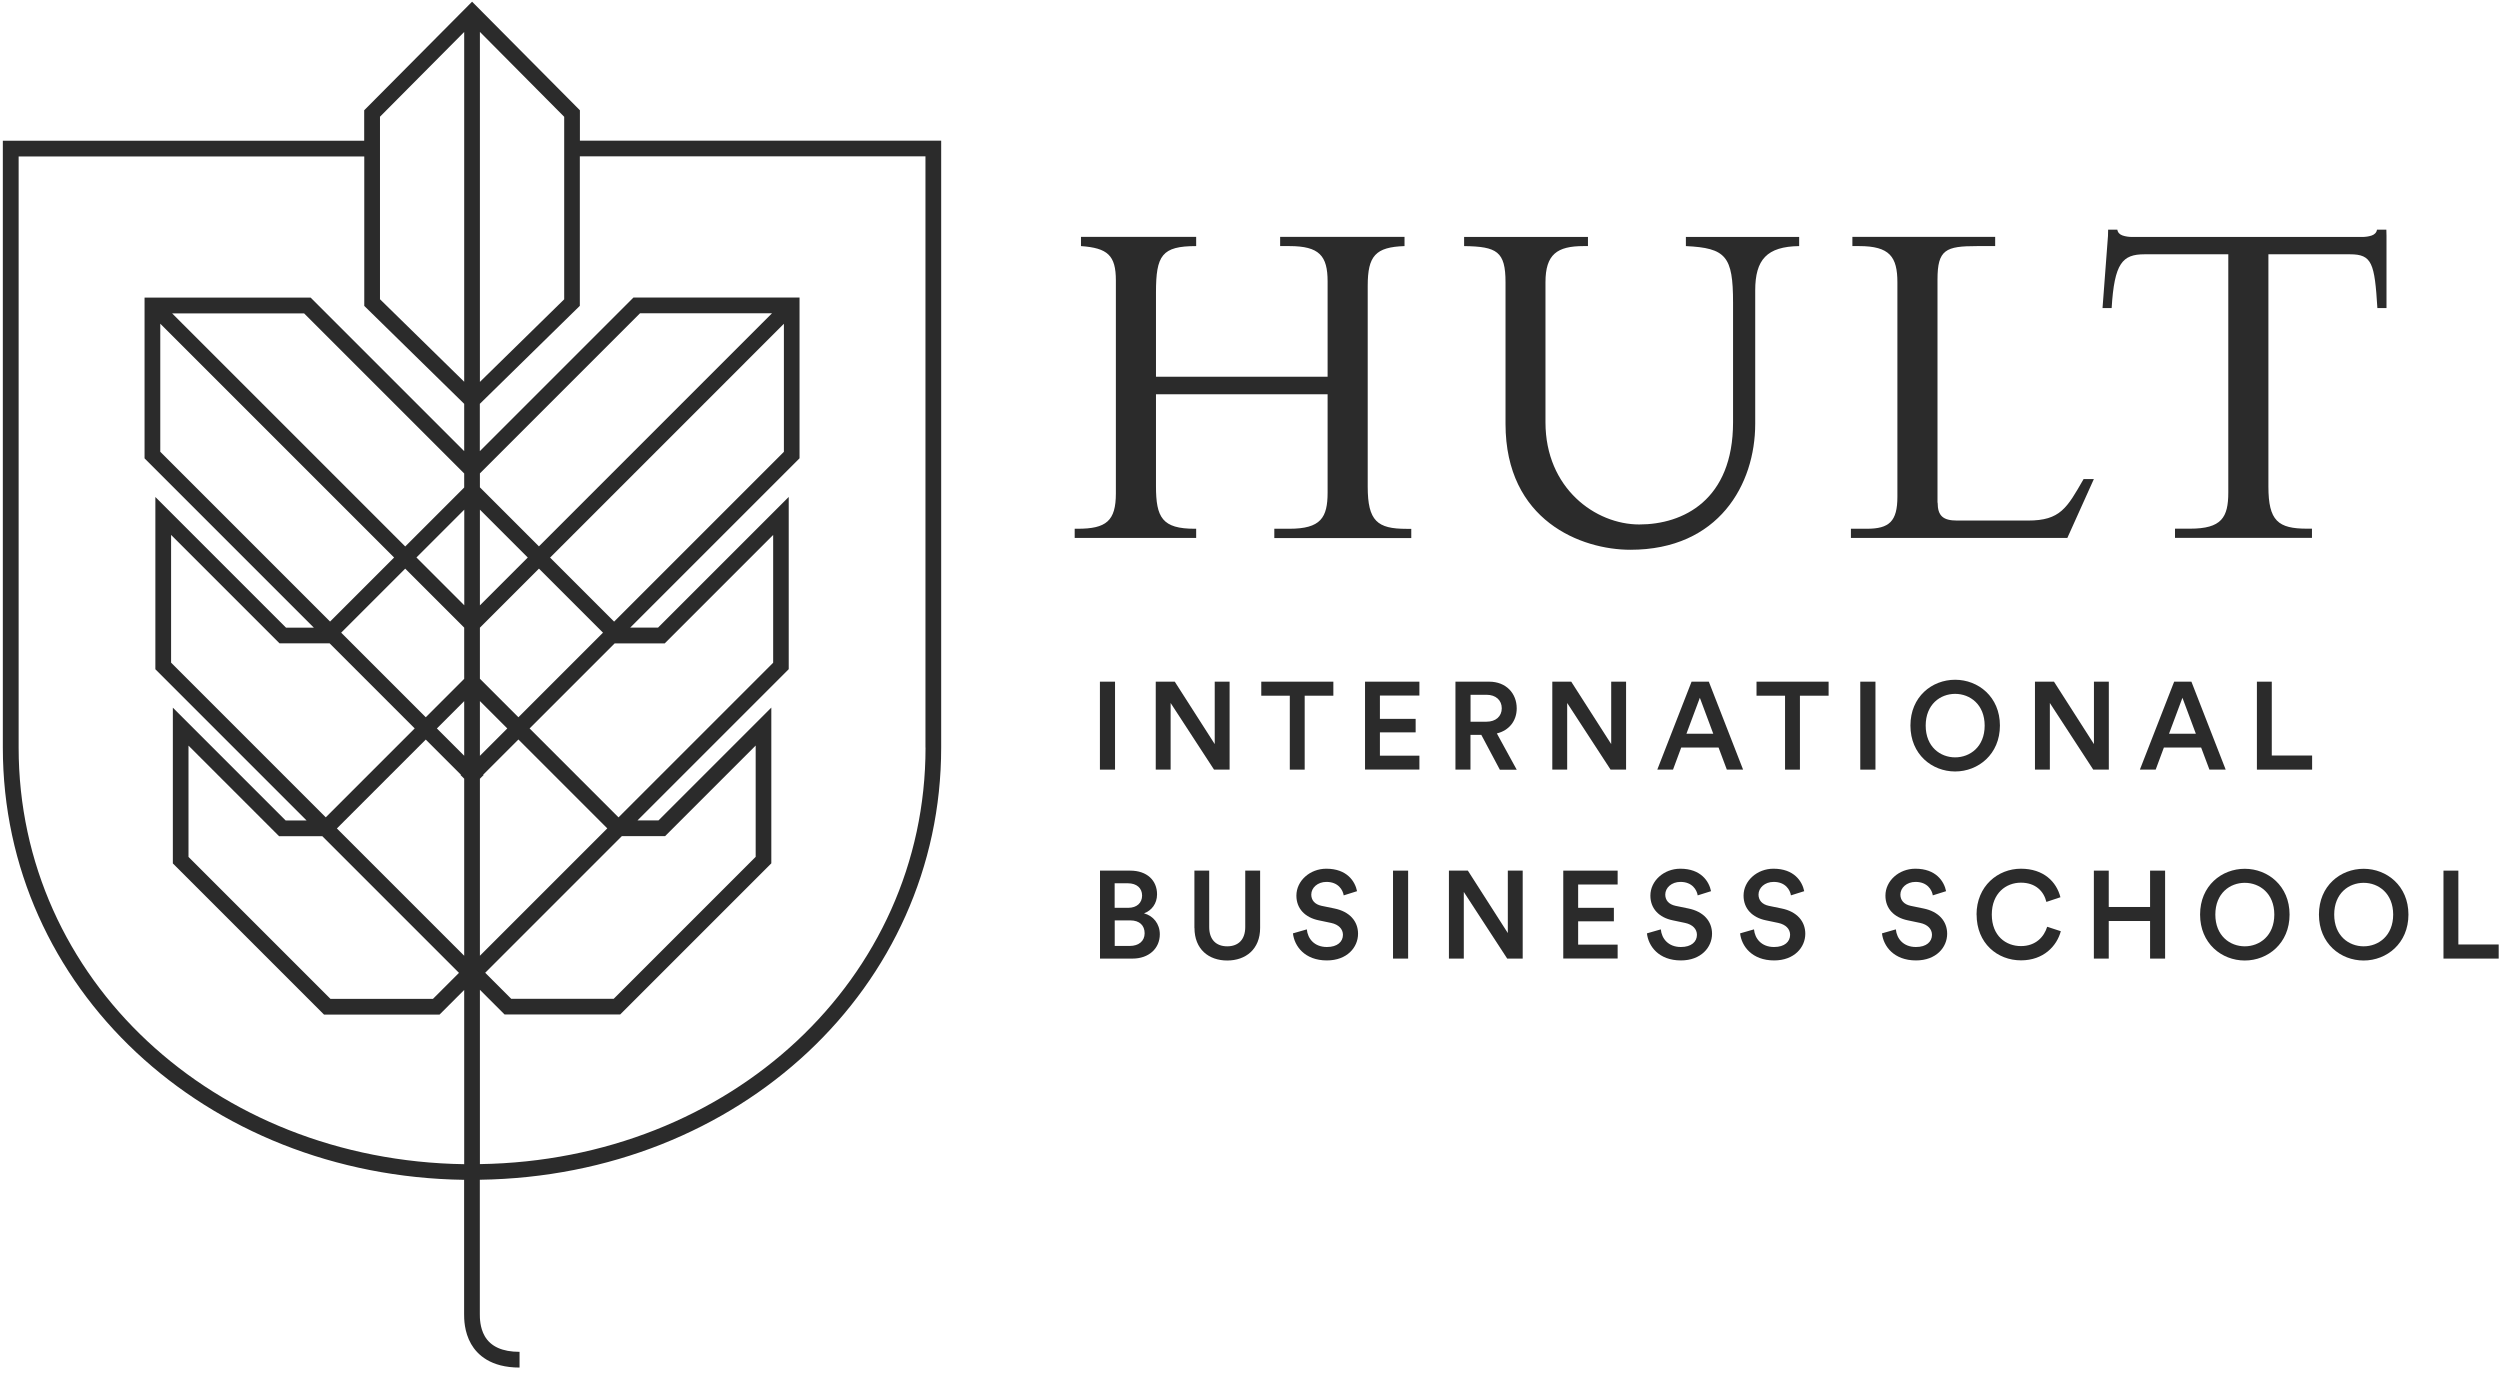 <?xml version="1.0" encoding="UTF-8"?> <svg xmlns="http://www.w3.org/2000/svg" width="326" height="179" viewBox="0 0 326 179" fill="none"><path d="M166.17 70.16H184.03V68.96H183.4C179.61 68.96 178.35 67.95 178.35 63.47V37.27C178.35 33.36 179.36 32.22 183.15 32.09V30.89H166.93V32.09H168.13C172.04 32.09 173.12 33.35 173.12 36.7V49.13H150.74V38.15C150.74 33.29 151.5 32.09 155.98 32.09V30.89H140.96V32.09C144.43 32.34 145.51 33.29 145.51 36.57V64.34C145.51 67.94 144.25 68.95 140.52 68.95H140.14V70.15H155.98V68.95H155.79C151.56 68.95 150.74 67.5 150.74 63.4V51.41H173.12V64.22C173.12 67.5 172.24 68.95 168.13 68.95H166.17V70.15V70.16Z" fill="#2B2B2B"></path><path d="M311.16 29.95H309.96C309.9 30.33 309.64 30.58 309.27 30.71C308.89 30.84 308.45 30.9 308.01 30.9H278.05C277.61 30.9 277.17 30.84 276.79 30.71C276.41 30.58 276.16 30.33 276.1 29.95H274.9L274.88 30.77L274.17 40.17H275.36C275.71 34.3 276.77 33.16 279.64 33.16H290.57V64.21C290.57 67.49 289.69 68.94 285.58 68.94H283.62V70.14H301.48V68.94H300.85C297.06 68.94 295.8 67.93 295.8 63.45V33.16H306.44C309.31 33.16 309.65 34.3 310.01 40.17H311.2V30.77L311.18 29.95H311.16Z" fill="#2B2B2B"></path><path d="M252.65 65.55V36.45C252.65 32.54 253.72 32.09 257.83 32.09H260.17V30.89H241.55V32.09H242.43C246.41 32.09 247.42 33.48 247.42 36.82V64.78C247.42 68 246.35 68.95 243.44 68.95H241.36V70.15H269.58L273.04 62.47H271.7C269.54 66.24 268.66 67.88 264.47 67.88H255.19C253.36 67.88 252.67 67.25 252.67 65.54" fill="#2B2B2B"></path><path d="M234.61 32.09V30.9H219.84V32.09C225.06 32.34 225.99 33.41 225.99 39.44V55.07C225.99 65.22 219.48 68.39 213.76 68.39C208.04 68.39 201.53 63.67 201.53 55.07C201.53 51.61 201.53 36.8 201.53 36.8C201.53 33.16 203.05 32.09 206.5 32.09H207.07V30.9H190.92V32.09C195.19 32.15 196.32 32.78 196.32 36.8C196.32 36.8 196.32 52.13 196.32 55.27C196.32 67.93 206.23 71.69 212.6 71.69C224.14 71.69 228.88 63.14 228.88 55.27C228.88 52.71 228.88 37.87 228.88 37.87C228.88 33.85 230.4 32.15 234.61 32.09Z" fill="#2B2B2B"></path><path d="M143.43 100.36V88.89H145.4V100.36H143.43Z" fill="#2B2B2B"></path><path d="M158.31 100.36L152.65 91.67V100.36H150.71V88.89H153.19L158.4 97.03V88.89H160.34V100.36H158.32H158.31Z" fill="#2B2B2B"></path><path d="M170.13 90.72V100.36H168.19V90.72H164.47V88.89H173.87V90.72H170.13Z" fill="#2B2B2B"></path><path d="M178 100.36V88.89H185.09V90.7H179.94V93.74H184.6V95.5H179.94V98.54H185.09V100.35H178V100.36Z" fill="#2B2B2B"></path><path d="M193.18 95.83H191.75V100.36H189.79V88.89H194.19C196.41 88.89 197.78 90.43 197.78 92.37C197.78 94 196.79 95.25 195.19 95.64L197.78 100.37H195.58L193.17 95.84L193.18 95.83ZM193.85 94.11C195.05 94.11 195.83 93.41 195.83 92.36C195.83 91.31 195.05 90.6 193.85 90.6H191.76V94.11H193.85Z" fill="#2B2B2B"></path><path d="M210.02 100.36L204.36 91.67V100.36H202.42V88.89H204.89L210.1 97.03V88.89H212.04V100.36H210.02Z" fill="#2B2B2B"></path><path d="M224.09 97.48H219.23L218.16 100.36H216.11L220.58 88.89H222.83L227.3 100.36H225.18L224.1 97.48H224.09ZM219.91 95.68H223.41L221.66 90.99L219.91 95.68Z" fill="#2B2B2B"></path><path d="M234.71 90.72V100.36H232.77V90.72H229.05V88.89H238.45V90.72H234.71Z" fill="#2B2B2B"></path><path d="M242.58 100.36V88.89H244.56V100.36H242.58Z" fill="#2B2B2B"></path><path d="M254.95 88.64C257.96 88.64 260.79 90.86 260.79 94.61C260.79 98.36 257.96 100.6 254.95 100.6C251.94 100.6 249.12 98.38 249.12 94.61C249.12 90.84 251.94 88.64 254.95 88.64ZM254.95 98.76C256.89 98.76 258.8 97.38 258.8 94.62C258.8 91.86 256.89 90.48 254.95 90.48C253.01 90.48 251.11 91.85 251.11 94.62C251.11 97.39 253.02 98.76 254.95 98.76Z" fill="#2B2B2B"></path><path d="M272.96 100.36L267.3 91.67V100.36H265.36V88.89H267.84L273.05 97.03V88.89H274.99V100.36H272.97H272.96Z" fill="#2B2B2B"></path><path d="M287.03 97.48H282.17L281.1 100.36H279.04L283.51 88.89H285.76L290.23 100.36H288.11L287.03 97.48ZM282.85 95.68H286.34L284.59 90.99L282.84 95.68H282.85Z" fill="#2B2B2B"></path><path d="M294.3 100.36V88.89H296.24V98.52H301.5V100.36H294.3Z" fill="#2B2B2B"></path><path d="M147.38 113.53C149.58 113.53 150.88 114.82 150.88 116.62C150.88 117.83 150.17 118.74 149.18 119.1C150.39 119.42 151.24 120.47 151.24 121.83C151.24 123.67 149.82 125 147.68 125H143.44V113.53H147.39H147.38ZM147.12 118.38C148.25 118.38 148.93 117.73 148.93 116.78C148.93 115.83 148.25 115.18 147.07 115.18H145.35V118.38H147.11H147.12ZM147.33 123.35C148.49 123.35 149.26 122.72 149.26 121.7C149.26 120.68 148.6 120.02 147.4 120.02H145.36V123.35H147.34H147.33Z" fill="#2B2B2B"></path><path d="M155.75 121.01V113.53H157.68V120.89C157.68 122.51 158.57 123.4 160.03 123.4C161.49 123.4 162.38 122.51 162.38 120.89V113.53H164.32V121.01C164.32 123.78 162.44 125.25 160.03 125.25C157.62 125.25 155.76 123.78 155.76 121.01H155.75Z" fill="#2B2B2B"></path><path d="M175.22 116.76C175.11 116.05 174.51 115 172.97 115C171.8 115 170.99 115.78 170.99 116.65C170.99 117.38 171.44 117.93 172.33 118.12L173.98 118.46C176 118.86 177.09 120.14 177.09 121.76C177.09 123.54 175.65 125.24 173.03 125.24C170.12 125.24 168.78 123.36 168.6 121.71L170.41 121.19C170.52 122.39 171.38 123.49 173.03 123.49C174.41 123.49 175.12 122.79 175.12 121.9C175.12 121.16 174.57 120.56 173.58 120.35L171.96 120.01C170.21 119.65 169.05 118.51 169.05 116.79C169.05 114.86 170.81 113.28 172.95 113.28C175.65 113.28 176.7 114.93 176.96 116.21L175.21 116.76H175.22Z" fill="#2B2B2B"></path><path d="M181.65 125V113.53H183.62V125H181.65Z" fill="#2B2B2B"></path><path d="M196.54 125L190.88 116.31V125H188.94V113.53H191.41L196.62 121.67V113.53H198.56V125H196.54Z" fill="#2B2B2B"></path><path d="M203.85 125V113.53H210.94V115.34H205.79V118.38H210.45V120.14H205.79V123.18H210.94V124.99H203.85V125Z" fill="#2B2B2B"></path><path d="M221.38 116.76C221.27 116.05 220.67 115 219.13 115C217.96 115 217.15 115.78 217.15 116.65C217.15 117.38 217.6 117.93 218.49 118.12L220.14 118.46C222.16 118.86 223.25 120.14 223.25 121.76C223.25 123.54 221.81 125.24 219.19 125.24C216.28 125.24 214.94 123.36 214.76 121.71L216.57 121.19C216.68 122.39 217.54 123.49 219.19 123.49C220.57 123.49 221.28 122.79 221.28 121.9C221.28 121.16 220.73 120.56 219.74 120.35L218.12 120.01C216.37 119.65 215.21 118.51 215.21 116.79C215.21 114.86 216.97 113.28 219.11 113.28C221.81 113.28 222.86 114.93 223.12 116.21L221.37 116.76H221.38Z" fill="#2B2B2B"></path><path d="M233.54 116.76C233.43 116.05 232.83 115 231.29 115C230.12 115 229.31 115.78 229.31 116.65C229.31 117.38 229.76 117.93 230.65 118.12L232.3 118.46C234.32 118.86 235.41 120.14 235.41 121.76C235.41 123.54 233.97 125.24 231.35 125.24C228.44 125.24 227.09 123.36 226.91 121.71L228.72 121.19C228.83 122.39 229.69 123.49 231.34 123.49C232.72 123.49 233.43 122.79 233.43 121.9C233.43 121.16 232.88 120.56 231.89 120.35L230.27 120.01C228.52 119.65 227.36 118.51 227.36 116.79C227.36 114.86 229.12 113.28 231.26 113.28C233.96 113.28 235.01 114.93 235.27 116.21L233.52 116.76H233.54Z" fill="#2B2B2B"></path><path d="M252.04 116.76C251.93 116.05 251.33 115 249.79 115C248.62 115 247.81 115.78 247.81 116.65C247.81 117.38 248.26 117.93 249.15 118.12L250.8 118.46C252.82 118.86 253.91 120.14 253.91 121.76C253.91 123.54 252.47 125.24 249.85 125.24C246.94 125.24 245.59 123.36 245.41 121.71L247.22 121.19C247.33 122.39 248.19 123.49 249.84 123.49C251.22 123.49 251.93 122.79 251.93 121.9C251.93 121.16 251.38 120.56 250.39 120.35L248.77 120.01C247.02 119.65 245.86 118.51 245.86 116.79C245.86 114.86 247.62 113.28 249.76 113.28C252.46 113.28 253.51 114.93 253.77 116.21L252.02 116.76H252.04Z" fill="#2B2B2B"></path><path d="M257.74 119.27C257.74 115.53 260.54 113.28 263.52 113.28C266.5 113.28 268.17 114.99 268.68 117L266.85 117.61C266.51 116.22 265.45 115.1 263.52 115.1C261.59 115.1 259.73 116.47 259.73 119.26C259.73 122.05 261.58 123.37 263.53 123.37C265.48 123.37 266.56 122.14 266.95 120.85L268.73 121.43C268.21 123.37 266.47 125.23 263.54 125.23C260.45 125.23 257.75 123 257.75 119.26L257.74 119.27Z" fill="#2B2B2B"></path><path d="M280.37 125V120.1H274.98V125H273.04V113.53H274.98V118.27H280.37V113.53H282.33V125H280.37Z" fill="#2B2B2B"></path><path d="M292.72 113.29C295.73 113.29 298.56 115.51 298.56 119.26C298.56 123.01 295.73 125.25 292.72 125.25C289.71 125.25 286.89 123.03 286.89 119.26C286.89 115.49 289.71 113.29 292.72 113.29ZM292.72 123.4C294.66 123.4 296.57 122.02 296.57 119.26C296.57 116.5 294.66 115.12 292.72 115.12C290.78 115.12 288.88 116.49 288.88 119.26C288.88 122.03 290.79 123.4 292.72 123.4Z" fill="#2B2B2B"></path><path d="M308.22 113.29C311.23 113.29 314.06 115.51 314.06 119.26C314.06 123.01 311.23 125.25 308.22 125.25C305.21 125.25 302.39 123.03 302.39 119.26C302.39 115.49 305.21 113.29 308.22 113.29ZM308.22 123.4C310.16 123.4 312.07 122.02 312.07 119.26C312.07 116.5 310.16 115.12 308.22 115.12C306.28 115.12 304.38 116.49 304.38 119.26C304.38 122.03 306.29 123.4 308.22 123.4Z" fill="#2B2B2B"></path><path d="M318.63 125V113.53H320.57V123.16H325.83V125H318.63Z" fill="#2B2B2B"></path><path d="M75.62 18.35V14.38L61.56 0.22L47.49 14.38V18.35H0.37V97.49C0.37 128.79 26.71 153.37 60.52 153.85V171.37C60.52 171.94 60.52 173.66 61.43 175.25C62.24 176.66 63.99 178.33 67.75 178.33V176.28C65.52 176.28 63.99 175.59 63.21 174.23C62.57 173.11 62.57 171.85 62.57 171.35V153.84C96.39 153.35 122.73 128.77 122.73 97.48V18.34H75.61L75.62 18.35ZM60.53 81.84V88.52L55.52 93.53L44.49 82.5L52.84 74.15L60.53 81.84ZM54.3 72.7L60.54 66.46V78.93L54.3 72.69V72.7ZM60.53 91.43V98.55L56.97 94.99L60.53 91.43ZM60.11 101.02L60.06 101.07L60.53 101.54V124.63L43.93 108.03L55.52 96.44L60.11 101.03V101.02ZM62.58 101.55L63.06 101.07L63.01 101.02L67.6 96.43L79.19 108.02L62.58 124.63V101.54V101.55ZM62.58 98.55V91.42L66.15 94.99L62.58 98.56V98.55ZM62.58 88.52V81.85L70.28 74.15L78.63 82.5L67.6 93.53L62.58 88.51V88.52ZM62.58 78.95V66.46L68.82 72.7L62.58 78.94V78.95ZM60.53 63.57L52.84 71.26L22.45 40.87H39.66L60.53 61.74V63.58V63.57ZM20.9 42.21L51.39 72.7L43.04 81.05L20.9 58.91V42.21ZM54.07 94.99L42.48 106.58L22.31 86.41V69.75L36.45 83.89H42.98L54.07 94.98V94.99ZM59.85 126.86L56.46 130.25H43.09L24.58 111.74V97.23L36.39 109.04H42.03L59.85 126.86ZM81.09 109.03H86.73L98.54 97.22V111.73L80.03 130.24H66.66L63.27 126.85L81.09 109.03ZM80.65 106.58L69.06 94.99L80.15 83.9H86.68L100.82 69.76V86.42L80.65 106.59V106.58ZM80.08 81.06L71.73 72.71L102.22 42.22V58.92L80.08 81.06ZM70.28 71.25L62.58 63.55V61.73L83.46 40.85H100.67L70.28 71.24V71.25ZM62.58 4.16L73.57 15.23V39.03L62.58 49.8V4.16ZM49.55 15.22L60.53 4.17V49.78L49.55 39.02V15.22ZM2.43 97.49V20.4H47.5V39.89L60.53 52.66V58.83L40.51 38.81H18.85V59.77L40.93 81.85H37.3L20.26 64.81V87.27L39.98 106.99H37.25L22.54 92.28V112.59L42.25 132.3H57.32L60.53 129.09V151.81C27.87 151.33 2.43 127.65 2.43 97.5V97.49ZM120.69 97.49C120.69 127.64 95.25 151.31 62.58 151.8V129.07L65.8 132.29H80.87L100.58 112.58V92.27L85.87 106.98H83.13L102.85 87.26V64.8L85.81 81.84H82.18L104.26 59.76V38.8H82.6L62.57 58.83V52.66L75.61 39.88V20.39H120.68V97.48L120.69 97.49Z" fill="#2B2B2B"></path></svg> 